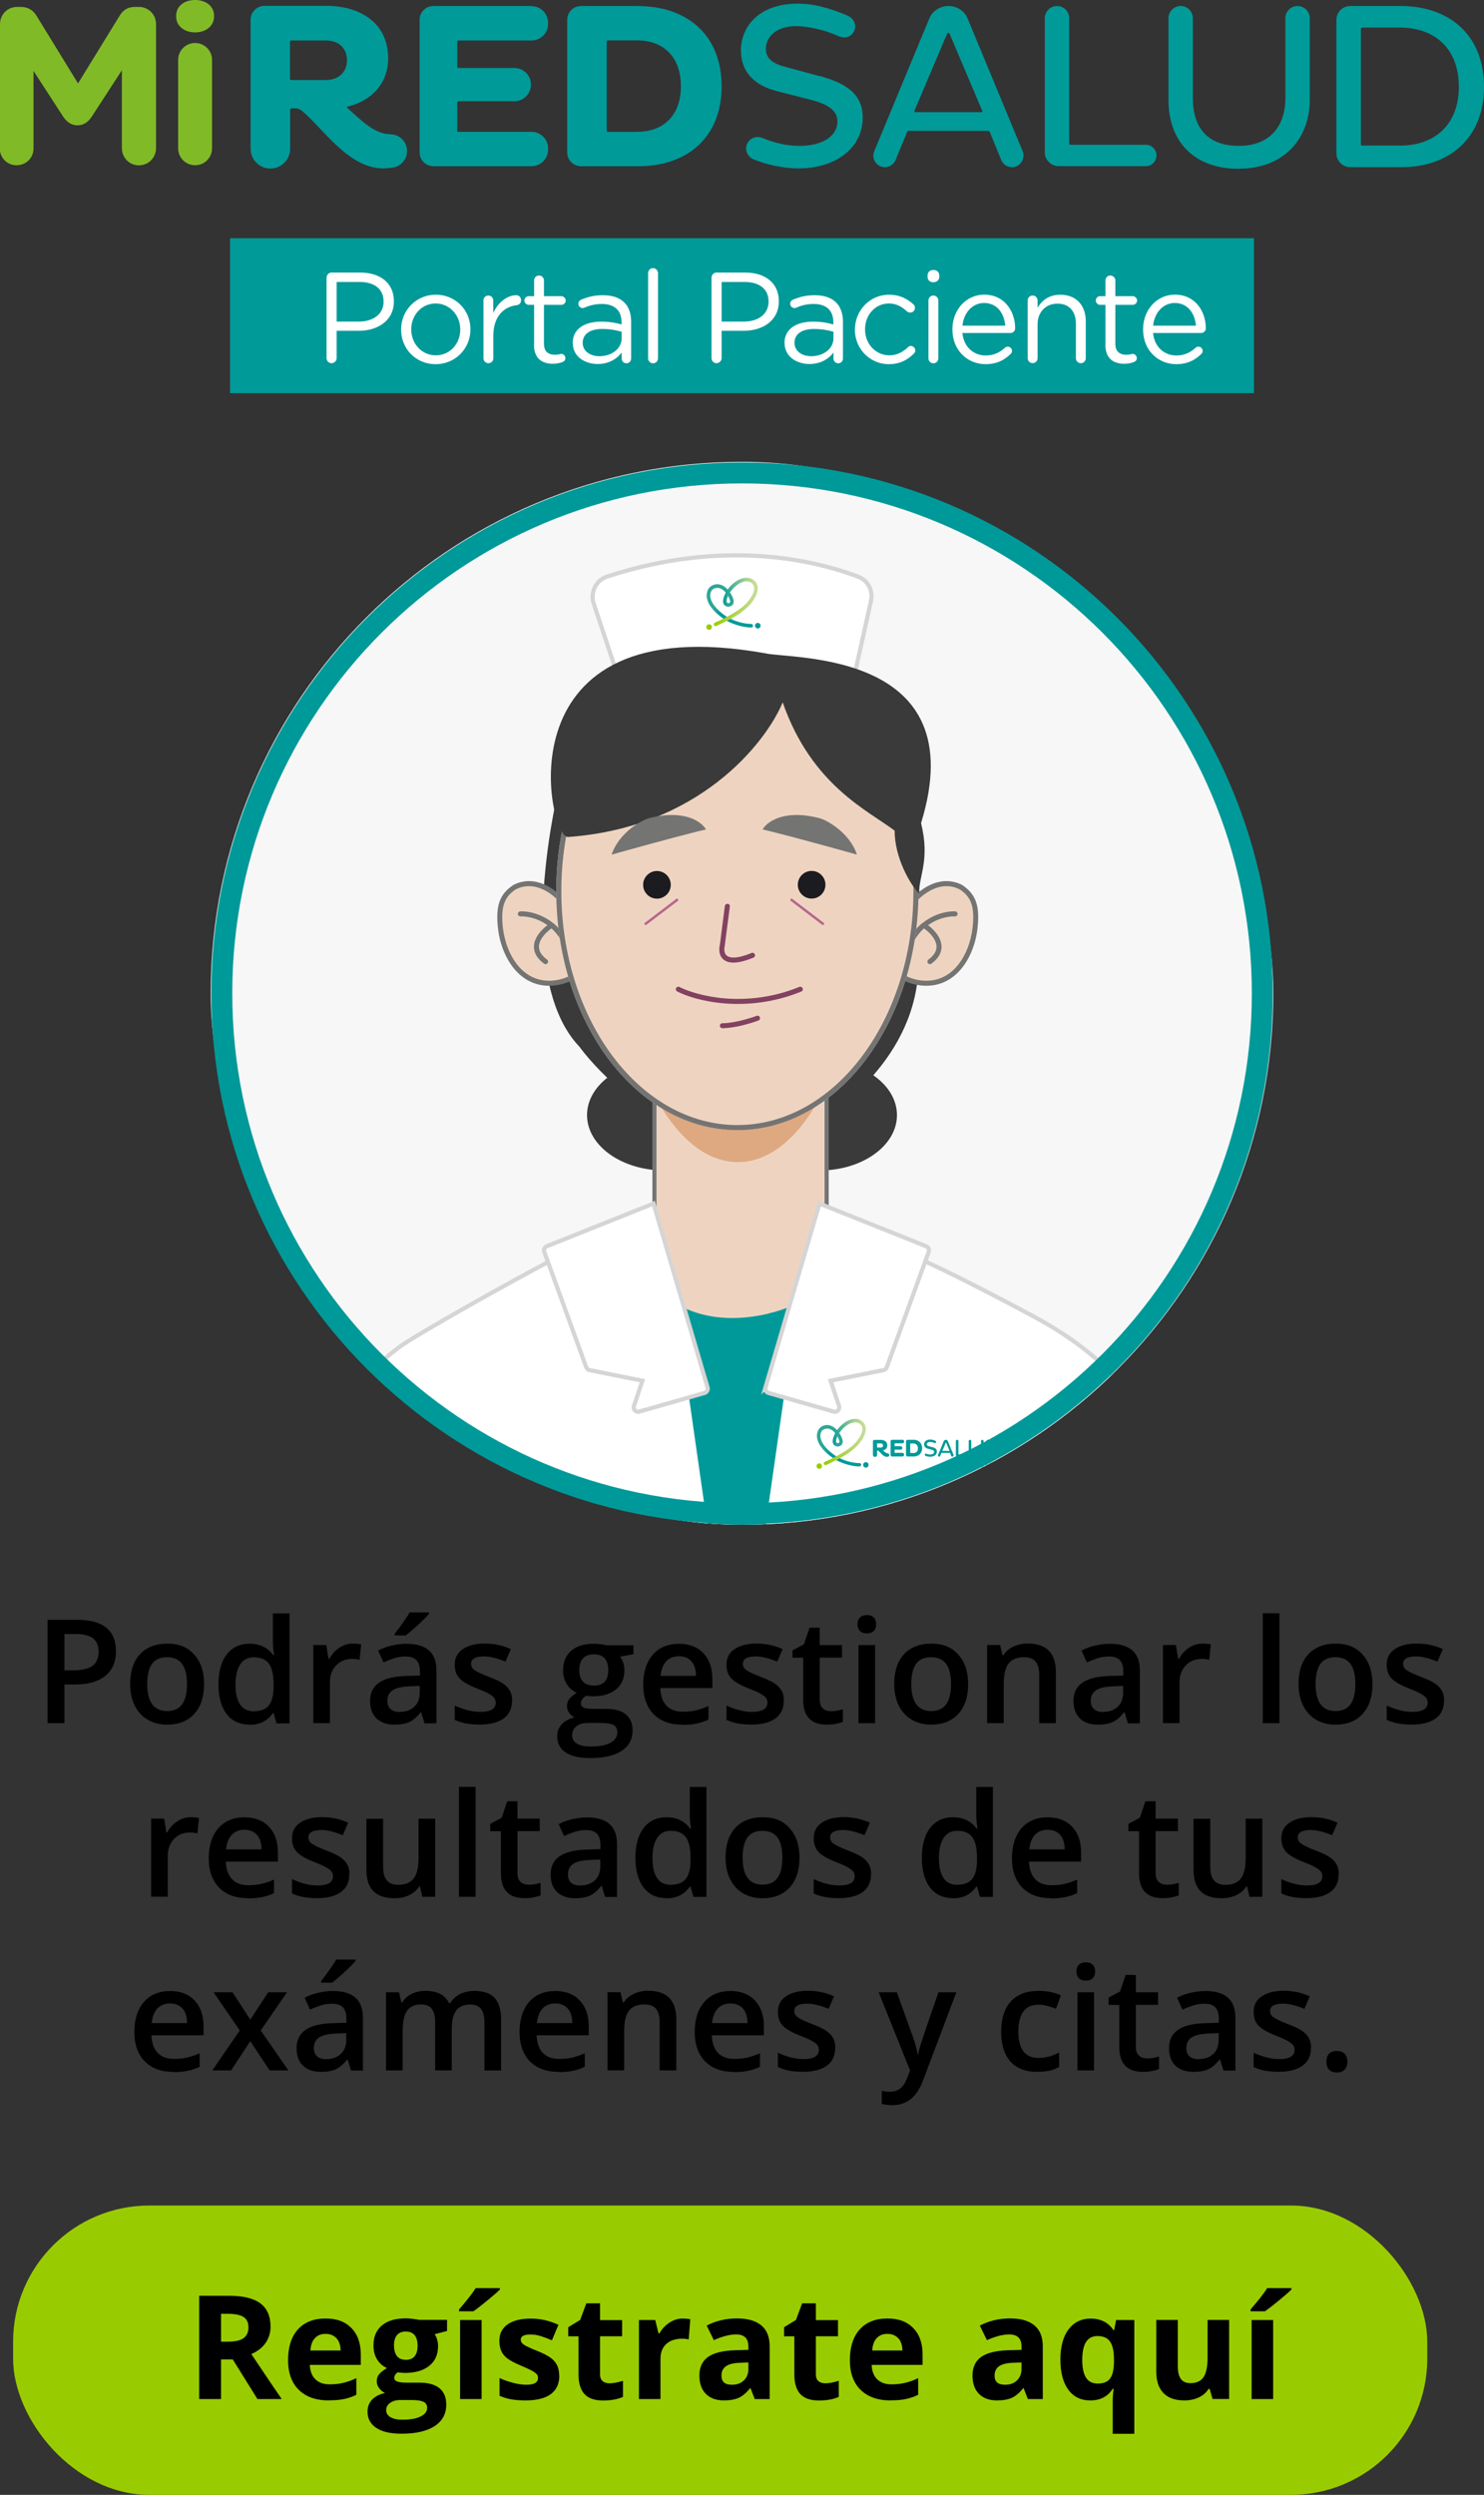 <?xml version="1.0" encoding="UTF-8"?>
<svg id="Capa_2" data-name="Capa 2" xmlns="http://www.w3.org/2000/svg" xmlns:xlink="http://www.w3.org/1999/xlink" viewBox="0 0 184.69 310.41">
  <rect x="0" y="0" width="184.69" height="310.41" fill="#333333" stroke="none"/>
  <defs>
    <style>
      .cls-1 {
        clip-path: url(#clippath);
      }

      .cls-2, .cls-3 {
        fill: none;
      }

      .cls-2, .cls-4, .cls-5, .cls-6, .cls-7, .cls-8, .cls-9, .cls-10, .cls-11, .cls-12, .cls-13, .cls-14, .cls-15, .cls-16, .cls-17, .cls-18, .cls-19, .cls-20, .cls-21, .cls-22, .cls-23, .cls-24 {
        stroke-width: 0px;
      }

      .cls-3 {
        stroke: #099;
        stroke-width: 2.61px;
      }

      .cls-25 {
        clip-path: url(#clippath-1);
      }

      .cls-26 {
        clip-path: url(#clippath-2);
      }

      .cls-27 {
        stroke: #d5d5d5;
        stroke-width: .52px;
      }

      .cls-27, .cls-23 {
        fill: #fff;
      }

      .cls-4 {
        fill: url(#Degradado_sin_nombre_5);
      }

      .cls-5 {
        fill: url(#Degradado_sin_nombre_4);
      }

      .cls-6 {
        fill: url(#Degradado_sin_nombre_6);
      }

      .cls-7 {
        fill: #834161;
      }

      .cls-7, .cls-8, .cls-9 {
        fill-rule: evenodd;
      }

      .cls-8, .cls-22 {
        fill: #747473;
      }

      .cls-9 {
        fill: #b7678e;
      }

      .cls-11 {
        fill: url(#Degradado_sin_nombre_5-2);
      }

      .cls-12 {
        fill: url(#Degradado_sin_nombre_4-2);
      }

      .cls-13 {
        fill: url(#Degradado_sin_nombre_6-2);
      }

      .cls-14 {
        fill: #f7f7f7;
      }

      .cls-15 {
        fill: #9c0;
      }

      .cls-16 {
        fill: #3a3a3a;
      }

      .cls-17 {
        fill: #81ba27;
      }

      .cls-18 {
        fill: #1c1b1f;
      }

      .cls-19 {
        fill: #dea881;
      }

      .cls-20 {
        fill: #099;
      }

      .cls-21 {
        fill: #009a99;
      }

      .cls-24 {
        fill: #eed4c0;
      }
    </style>
    <clipPath id="clippath">
      <rect class="cls-2" x="26.22" y="57.46" width="132.25" height="132.25" rx="66.12" ry="66.12"/>
    </clipPath>
    <clipPath id="clippath-1">
      <rect class="cls-2" x="86.83" y="71.24" width="8.7" height="8.27"/>
    </clipPath>
    <linearGradient id="Degradado_sin_nombre_4" data-name="Degradado sin nombre 4" x1="90.82" y1="19.61" x2="90.84" y2="18.61" gradientTransform="translate(0 95.24) scale(1 -1)" gradientUnits="userSpaceOnUse">
      <stop offset="0" stop-color="#2ba797"/>
      <stop offset=".16" stop-color="#22a497"/>
      <stop offset=".68" stop-color="#099c99"/>
      <stop offset="1" stop-color="#099"/>
    </linearGradient>
    <linearGradient id="Degradado_sin_nombre_5" data-name="Degradado sin nombre 5" x1="89.99" y1="21.56" x2="93.84" y2="21.56" gradientTransform="translate(0 95.24) scale(1 -1)" gradientUnits="userSpaceOnUse">
      <stop offset="0" stop-color="#049a99"/>
      <stop offset=".24" stop-color="#40ae96"/>
      <stop offset=".5" stop-color="#77c193"/>
      <stop offset=".72" stop-color="#a0cf91"/>
      <stop offset=".89" stop-color="#b9d78f"/>
      <stop offset="1" stop-color="#c2da8f"/>
    </linearGradient>
    <linearGradient id="Degradado_sin_nombre_6" data-name="Degradado sin nombre 6" x1="88.82" y1="20.19" x2="94.3" y2="20.19" gradientTransform="translate(0 95.24) scale(1 -1)" gradientUnits="userSpaceOnUse">
      <stop offset="0" stop-color="#9acc02"/>
      <stop offset="1" stop-color="#c7dca0"/>
    </linearGradient>
    <clipPath id="clippath-2">
      <rect class="cls-2" x="100.61" y="175.93" width="25.38" height="7.9"/>
    </clipPath>
    <linearGradient id="Degradado_sin_nombre_4-2" data-name="Degradado sin nombre 4" x1="104.42" y1="-84.89" x2="104.44" y2="-85.85" xlink:href="#Degradado_sin_nombre_4"/>
    <linearGradient id="Degradado_sin_nombre_5-2" data-name="Degradado sin nombre 5" x1="103.63" y1="-83.03" x2="107.31" y2="-83.03" xlink:href="#Degradado_sin_nombre_5"/>
    <linearGradient id="Degradado_sin_nombre_6-2" data-name="Degradado sin nombre 6" x1="102.51" y1="-84.34" x2="107.75" y2="-84.34" xlink:href="#Degradado_sin_nombre_6"/>
  </defs>
  <g id="Capa_1-2" data-name="Capa 1">
    <g>
      <g class="cls-1">
        <g>
          <rect class="cls-14" x="26.22" y="57.46" width="132.25" height="132.25" rx="66.12" ry="66.12"/>
          <path class="cls-27" d="m77.19,85.01l-3.29-9.88c-.47-1.41.26-2.94,1.67-3.4,14.39-4.68,25.5-2.14,31.25.03,1.22.46,1.86,1.76,1.57,3.03l-2.27,10.22h-28.93Z"/>
          <ellipse class="cls-16" cx="82.7" cy="138.74" rx="9.64" ry="6.89"/>
          <ellipse class="cls-16" cx="101.99" cy="138.74" rx="9.64" ry="6.89"/>
          <path class="cls-16" d="m72.14,130.26c-7.6-7.89-4.07-27.94-1.36-36.98h39.38c5.43,6.16,4.07,20.95,4.07,24.65,1.09,11.83-8.6,19.72-13.58,22.19h-14.94c-4.07,0-10.86-6.16-13.58-9.86Z"/>
          <path class="cls-24" d="m119.63,110.4c-2.66-1.41-5.22.73-5.95,1.72,0,2.13-.94,7.15-1.41,9.39.31.21,1.22.66,2.35.78,4.07.45,6.33-3.29,6.73-6.89.31-2.82-.31-4.07-1.72-5.01Z"/>
          <path class="cls-8" d="m114,112.23c-.01,1.1-.25,2.85-.53,4.6-.28,1.69-.6,3.4-.84,4.53.38.21,1.13.53,2.03.63,1.92.21,3.4-.55,4.47-1.81,1.07-1.27,1.72-3.04,1.92-4.8.15-1.39.07-2.35-.2-3.06-.26-.7-.72-1.2-1.37-1.64-1.22-.64-2.41-.48-3.41-.02-.95.43-1.7,1.12-2.07,1.58Zm1.81-2.15c1.12-.51,2.53-.71,3.97.05h.01s.01.02.01.02c.74.5,1.3,1.09,1.63,1.95.32.85.39,1.92.23,3.35-.2,1.85-.89,3.74-2.06,5.13-1.18,1.4-2.86,2.27-5.01,2.03-1.18-.13-2.14-.6-2.49-.83l-.18-.12.04-.21c.23-1.12.59-2.93.88-4.72.29-1.8.52-3.57.52-4.6v-.1l.06-.08c.39-.53,1.26-1.35,2.37-1.86Z"/>
          <path class="cls-8" d="m114.66,114.95c-.52.45-1,1.01-1.4,1.72-.09.15-.03.34.12.43.15.09.34.03.43-.12.34-.6.75-1.08,1.18-1.47.55.39,1.15.97,1.42,1.62.15.36.19.72.08,1.08-.11.37-.39.77-.94,1.18-.14.1-.17.3-.07.44.1.14.3.17.44.07.63-.47,1.01-.97,1.17-1.5.16-.53.09-1.04-.1-1.5-.3-.73-.92-1.36-1.49-1.79,1.26-.9,2.64-1.13,3.35-1.09.17,0,.32-.13.33-.3,0-.17-.13-.32-.3-.33-.88-.04-2.56.25-4.03,1.43-.07.02-.13.07-.17.13,0,0,0,0,0,.01Z"/>
          <path class="cls-24" d="m64,110.4c2.66-1.41,5.22.73,5.95,1.72,0,2.13.94,7.15,1.41,9.39-.31.21-1.22.66-2.35.78-4.07.45-6.33-3.29-6.73-6.89-.31-2.82.31-4.07,1.72-5.01Z"/>
          <path class="cls-8" d="m69.63,112.23c.01,1.1.25,2.85.53,4.6.28,1.69.6,3.4.84,4.53-.38.21-1.13.53-2.03.63-1.92.21-3.4-.55-4.47-1.81-1.07-1.27-1.72-3.04-1.92-4.8-.15-1.39-.07-2.35.2-3.06.26-.7.72-1.2,1.37-1.64,1.22-.64,2.41-.48,3.41-.02.95.43,1.7,1.12,2.07,1.58Zm-1.81-2.15c-1.13-.51-2.53-.71-3.97.05h-.01s-.01.02-.01.02c-.74.5-1.3,1.09-1.63,1.95-.32.85-.39,1.92-.23,3.35.2,1.85.89,3.74,2.06,5.13,1.18,1.4,2.86,2.27,5.01,2.03,1.18-.13,2.14-.6,2.49-.83l.18-.12-.04-.21c-.23-1.12-.59-2.93-.88-4.72-.29-1.8-.52-3.57-.52-4.6v-.1l-.06-.08c-.39-.53-1.26-1.35-2.37-1.86Z"/>
          <path class="cls-8" d="m68.97,114.95c.52.45,1,1.01,1.4,1.72.09.15.03.34-.12.43-.15.09-.34.03-.43-.12-.34-.6-.75-1.08-1.18-1.47-.55.39-1.15.97-1.42,1.62-.15.36-.19.72-.08,1.08.11.37.39.77.94,1.18.14.1.17.3.07.44-.1.14-.3.17-.44.07-.63-.47-1.01-.97-1.17-1.5-.16-.53-.09-1.04.1-1.5.3-.73.92-1.36,1.49-1.79-1.26-.9-2.64-1.13-3.35-1.09-.17,0-.32-.13-.33-.3,0-.17.13-.32.3-.33.88-.04,2.56.25,4.03,1.42.07.02.13.07.17.13,0,0,0,.01,0,.02Z"/>
          <path class="cls-24" d="m81.44,150.12v-19.09l21.44-.78v19.88l14.56,8.61-25.04,16.43-26.61-16.43,15.65-8.61Z"/>
          <path class="cls-8" d="m103.14,129.98v20l14.79,8.74-25.53,16.75-27.12-16.75,15.91-8.75v-19.19l21.96-.8Zm-21.44,1.3v19l-15.4,8.47,26.09,16.11,24.56-16.12-14.33-8.47v-19.76l-20.93.76Z"/>
          <path class="cls-19" d="m106.81,114.63c0,16.55-6.71,29.96-14.98,29.96s-14.98-13.41-14.98-29.96,6.71-29.96,14.98-29.96,14.98,13.41,14.98,29.96Z"/>
          <path class="cls-24" d="m114.31,110.87c0,16.42-10.09,29.74-22.54,29.74s-22.54-13.31-22.54-29.74,10.09-29.74,22.54-29.74,22.54,13.31,22.54,29.74Z"/>
          <path class="cls-8" d="m107.21,131.52c3.99-5.26,6.47-12.56,6.47-20.65s-2.49-15.39-6.47-20.65c-3.99-5.26-9.45-8.46-15.44-8.46s-11.45,3.2-15.44,8.46c-3.99,5.26-6.47,12.56-6.47,20.65s2.49,15.39,6.47,20.65c3.99,5.26,9.45,8.46,15.44,8.46s11.45-3.2,15.44-8.46Zm-15.44,9.09c12.45,0,22.54-13.31,22.54-29.74s-10.09-29.74-22.54-29.74-22.54,13.31-22.54,29.74,10.09,29.74,22.54,29.74Z"/>
          <path class="cls-27" d="m114.39,156.65c-20.28,13.9-38.36,5.79-45.46,0-5.32,2.76-16.97,9.34-19.1,10.85-10.89,8.14-11.84,18.52-10.96,22.69,32.76,0,100.81-.48,107.2-.48,0-16.01-12.66-23.31-17.52-25.97-7.51-4.01-12.81-6.62-14.17-7.09Z"/>
          <path class="cls-7" d="m90.56,112.44c.17.02.29.18.27.35l-.63,4.87v.02c-.12.48-.06,1,.29,1.25.18.13.48.23.98.2.5-.03,1.17-.19,2.06-.56.16-.07.34,0,.41.17.07.16,0,.34-.17.41-.93.38-1.67.57-2.26.61-.59.04-1.05-.07-1.38-.31-.67-.48-.68-1.33-.54-1.89l.62-4.83c.02-.17.18-.29.35-.27Zm9.33,10.52c.07.16-.01.34-.17.41-6.86,2.79-13.13,1.17-15.44-.01-.15-.08-.21-.27-.14-.42.08-.15.27-.22.42-.14,2.18,1.11,8.26,2.7,14.92-.01.16-.06.34.01.41.17Zm-5.32,3.61c.06.16-.02.34-.18.4-.84.32-2.93.96-4.49.96-.17,0-.31-.14-.31-.31s.14-.31.31-.31c1.44,0,3.45-.61,4.27-.92.16-.06.34.02.4.18Z"/>
          <path class="cls-22" d="m101.95,101.79c-4.38-1.13-6.52.47-7.04,1.41.94.21,4.6,1.13,11.74,3.13-.94-2.82-3.91-4.38-4.7-4.54Z"/>
          <path class="cls-9" d="m98.38,111.87c.05-.07.15-.08.22-.03l3.91,2.97c.07.05.08.15.03.22-.05.07-.15.08-.22.03l-3.91-2.97c-.07-.05-.08-.15-.03-.22Z"/>
          <path class="cls-18" d="m102.73,110.08c0,.95-.77,1.72-1.72,1.72s-1.72-.77-1.72-1.72.77-1.72,1.72-1.72,1.72.77,1.72,1.72Z"/>
          <path class="cls-16" d="m70.65,104.14c16.28-1.13,24.62-11.63,26.76-16.75,3.6,10.33,10.64,13.46,13.93,15.96,0,3.38,1.95,6.73,3.05,7.83-.05-2.24,1.38-4.13.24-8.77,6.65-21.54-16.12-20.35-19.41-21.13-33.18-5.92-27.02,22.85-24.57,22.85Z"/>
          <path class="cls-22" d="m80.82,101.79c4.38-1.13,6.52.47,7.04,1.41-.94.21-4.6,1.13-11.74,3.13.94-2.82,3.91-4.38,4.7-4.54Z"/>
          <path class="cls-9" d="m84.39,111.87c-.05-.07-.15-.08-.22-.03l-3.91,2.97c-.07.05-.08.15-.03.22.05.07.15.08.22.03l3.91-2.97c.07-.05.08-.15.03-.22Z"/>
          <path class="cls-18" d="m80.04,110.09c0,.95.77,1.72,1.72,1.72s1.72-.77,1.72-1.72-.77-1.72-1.72-1.72-1.72.77-1.72,1.72Z"/>
          <path class="cls-20" d="m88.21,191.09l-4.13-28.93c5.51,3.31,12.4,1.38,15.15,0l-4.13,28.93h-6.89Z"/>
          <path class="cls-27" d="m88.06,172.64l-6.73-22.89-13.28,5.31c-.28.11-.42.42-.31.7l5.22,14.36c.07.18.22.31.41.35l6.58,1.32-1.05,3.14c-.14.42.25.83.67.7l8.11-2.32c.29-.08.46-.39.38-.68Z"/>
          <path class="cls-27" d="m95.26,172.64l6.73-22.89,13.28,5.31c.28.11.41.42.31.7l-5.22,14.36c-.07.18-.22.31-.41.35l-6.58,1.32,1.05,3.14c.14.42-.25.83-.67.7l-8.1-2.32c-.29-.08-.46-.39-.38-.68Z"/>
          <g class="cls-25">
            <g>
              <path class="cls-5" d="m93.71,77.85c0-.12-.09-.21-.21-.22h0s0,0,0,0c0,0,0,0-.01,0,0,0-.01,0-.01,0-.22,0-1.6-.04-3-.88,0,0-1.21-.73-1.8-1.73,0,0-.64-1-.01-1.67,0,0,.48-.41,1.12-.07,0,0,.73.35,1.07,1.46,0,0,.11.27-.21.31,0,0-.18.07-.17.22.02.15.17.22.17.22,0,0,.75-.02.65-.79,0,0-.06-.43-.45-.98,0,0-.61-1.05-1.63-1.03,0,0-1.14,0-1.26,1.24,0,0-.13.76.56,1.64,0,0,.76,1.07,2.2,1.81,0,0,1.46.72,2.8.69h0c.12,0,.21-.1.21-.22Z"/>
              <path class="cls-20" d="m94.31,78.2c.19,0,.35-.16.35-.35s-.16-.35-.35-.35-.35.16-.35.35.16.35.35.35Z"/>
              <path class="cls-4" d="m93.51,72.52s-.46-.39-1.21-.06c0,0-.78.28-1.46,1.26,0,0-.53.83-.38,1.22,0,0,.04.1.18.11v.44s-.58-.01-.64-.57c0,0-.12-.59.57-1.58,0,0,.66-.95,1.57-1.29,0,0,.96-.46,1.7.16l-.32.31Z"/>
              <path class="cls-15" d="m88.25,78.37c.19,0,.35-.16.35-.35s-.16-.35-.35-.35-.35.16-.35.35.16.35.35.35Z"/>
              <path class="cls-6" d="m93.84,72.21l-.32.31s.6.37.22,1.28c0,0-.43,1.09-1.57,1.89,0,0-1.09.87-3.2,1.78h0c-.08.03-.14.11-.14.21,0,.12.1.22.22.22.05,0,.08-.01.08-.01,0,0,2.23-.98,3.26-1.81,0,0,1.36-.97,1.78-2.18,0,0,.47-1.02-.33-1.69Z"/>
            </g>
          </g>
          <g class="cls-26">
            <g>
              <path class="cls-12" d="m107.19,182.25c0-.11-.09-.2-.2-.21h-.03c-.21,0-1.53-.03-2.87-.84,0,0-1.15-.7-1.72-1.66,0,0-.61-.96-.01-1.6,0,0,.45-.39,1.07-.07,0,0,.7.34,1.02,1.4,0,0,.1.26-.2.29,0,0-.18.07-.16.21s.16.21.16.21c0,0,.72-.02.62-.76,0,0-.06-.42-.43-.93,0,0-.58-1.01-1.55-.99,0,0-1.09,0-1.21,1.19,0,0-.12.72.53,1.57,0,0,.73,1.02,2.1,1.73,0,0,1.4.69,2.67.66h0c.11,0,.2-.1.2-.21Z"/>
              <path class="cls-20" d="m119.15,181.23h1.13c.08,0,.14-.06.14-.14s-.06-.14-.14-.14h-.98s-.02,0-.02-.02v-1.63c0-.09-.07-.16-.16-.16s-.16.07-.16.16v1.75c0,.1.08.18.18.18Z"/>
              <path class="cls-20" d="m121.49,181.26c.61,0,.92-.41.92-.9v-1.06c0-.09-.07-.16-.16-.16s-.16.07-.16.16v1.04c0,.36-.19.62-.61.62s-.6-.25-.6-.62v-1.04c0-.09-.07-.16-.16-.16s-.16.07-.16.16v1.06c0,.52.31.9.92.9Z"/>
              <path class="cls-20" d="m122.94,181.24h.66c.62,0,1.07-.37,1.07-1.05s-.46-1.05-1.07-1.05h-.66c-.1,0-.18.08-.18.18v1.74c0,.1.08.18.18.18Zm.15-1.82h.5c.44,0,.76.27.76.77s-.31.76-.76.76h-.5s-.02,0-.02-.02v-1.5s0-.02.02-.02Z"/>
              <path class="cls-20" d="m112.3,179.14h-1.28c-.1,0-.18.08-.18.18v1.72c0,.1.08.18.18.18h1.28c.12,0,.22-.1.22-.22v-.02c0-.12-.1-.22-.22-.22h-.95s-.01,0-.01-.01v-.37s0-.01.01-.01h.73c.12,0,.22-.1.22-.22s-.1-.22-.22-.22h-.73s-.01,0-.01-.01v-.33s0-.01.01-.01h.95c.12,0,.22-.1.22-.22v-.02c0-.12-.1-.22-.22-.22Z"/>
              <path class="cls-20" d="m113.69,179.14h-.75c-.1,0-.18.08-.18.18v1.72c0,.1.08.18.18.18h.75c.61,0,1.07-.37,1.07-1.04s-.46-1.04-1.07-1.05Zm-.02,1.64h-.38s-.01,0-.01-.01v-1.16s0-.01.01-.01h.38c.34,0,.57.21.57.6s-.23.59-.57.59Z"/>
              <path class="cls-20" d="m118.69,181.09s0-.04-.01-.06h0l-.72-1.73c-.04-.1-.14-.16-.25-.16h0c-.1,0-.2.06-.25.16l-.72,1.73s-.01.04-.01.06c0,.08.07.15.15.15.07,0,.12-.04.14-.1,0,0,0,0,0-.01l.14-.35s0-.01.02-.01h1.04s.01,0,.02.01l.14.35s0,0,0,.01c.02.06.08.1.14.1.08,0,.15-.07.15-.15Zm-.54-.57h-.86s-.01,0-.01-.01l.43-1.01s0-.01.02-.01c0,0,.01,0,.02.01l.43,1.01s0,.01,0,.01Z"/>
              <path class="cls-20" d="m110.46,180.81h-.01c-.19,0-.37-.18-.55-.34,0,0,0-.01,0-.01.31-.07.53-.3.53-.62,0-.49-.4-.69-.8-.69h-.81c-.1,0-.18.08-.18.18v1.68c0,.14.11.26.26.26s.26-.12.26-.26h0v-.51s0-.02.02-.02h.06s.04,0,.08.03c.27.21.6.75,1.05.75.05,0,.1,0,.14-.01h0c.1-.02.17-.11.17-.21,0-.12-.1-.22-.22-.22Zm-.84-.71h-.45s-.01,0-.01-.02v-.48s0-.01.01-.01h.45c.17,0,.28.1.28.26s-.11.26-.28.26Z"/>
              <path class="cls-20" d="m116.04,180.06l-.41-.11c-.18-.05-.28-.1-.28-.25,0-.16.15-.32.48-.29.15.02.31.06.45.12,0,0,.02,0,.04.01.02,0,.03,0,.05,0,.08,0,.14-.06.14-.14,0-.03,0-.06-.03-.08-.02-.02-.04-.05-.08-.06-.15-.06-.36-.14-.57-.15-.56-.03-.82.28-.82.61,0,.27.17.45.47.53l.42.11c.23.06.36.14.36.29,0,.19-.19.32-.5.32-.17,0-.33-.04-.46-.1h0s-.03-.01-.04-.01c0,0-.02,0-.03,0-.04,0-.08.02-.1.04-.03.03-.04.06-.04.1s.02.08.04.1h0s.04.03.06.04c.15.06.36.11.58.11.49,0,.83-.27.83-.66,0-.29-.2-.44-.56-.54Z"/>
              <path class="cls-20" d="m117.8,182.43s.08.04.14.04c.05,0,.1-.02.1-.07,0-.12-.27-.11-.27-.3,0-.09.07-.17.2-.17.06,0,.12.01.15.03v.1s-.1-.04-.15-.04c-.04,0-.08.02-.08.07,0,.11.27.1.27.29,0,.11-.09.18-.22.18-.07,0-.14-.02-.19-.05l.04-.09Z"/>
              <path class="cls-20" d="m118.4,182.25c0-.19.13-.32.31-.32s.31.13.31.32-.13.32-.31.32-.31-.13-.31-.32Zm.5,0c0-.14-.07-.22-.19-.22s-.19.08-.19.22.08.22.19.22.19-.08.19-.22Z"/>
              <path class="cls-20" d="m119.29,181.94h.1l.16.23s.04.06.05.08h0s.03-.05.05-.08l.15-.23h.1v.62h-.11v-.35s0-.06,0-.08h0s-.03.05-.04.07l-.12.19h-.05l-.14-.19s-.03-.04-.04-.06h0s0,.06,0,.08v.35h-.11v-.62h0Z"/>
              <path class="cls-20" d="m120.18,182.25c0-.19.13-.32.31-.32s.31.13.31.32-.13.32-.31.32-.31-.13-.31-.32Zm.5,0c0-.14-.07-.22-.19-.22s-.19.08-.19.22.08.22.19.22.19-.08.19-.22Z"/>
              <path class="cls-20" d="m121.08,182.43s.08.04.14.04c.05,0,.1-.02.1-.07,0-.12-.27-.11-.27-.3,0-.09.07-.17.2-.17.06,0,.12.01.15.03v.1s-.1-.04-.15-.04c-.04,0-.08.02-.08.07,0,.11.27.1.27.29,0,.11-.09.18-.22.18-.07,0-.14-.02-.19-.05l.04-.09Z"/>
              <path class="cls-20" d="m122.53,182.52c-.07.04-.13.05-.2.05-.2,0-.31-.13-.31-.31s.13-.32.33-.32c.07,0,.12.01.16.03v.11s-.1-.04-.16-.04c-.14,0-.21.1-.21.23,0,.13.08.22.21.22.06,0,.11-.02.15-.04l.03.09Z"/>
              <path class="cls-20" d="m123.26,182.52c-.07.04-.13.05-.2.05-.2,0-.31-.13-.31-.31s.13-.32.33-.32c.07,0,.12.01.16.03v.11s-.1-.04-.16-.04c-.14,0-.21.1-.21.23,0,.13.08.22.2.22.06,0,.11-.02.15-.04l.03.09Z"/>
              <path class="cls-20" d="m123.49,181.9h.11v.27s.09-.06.15-.06c.07,0,.14.03.14.16v.29h-.11v-.26c0-.05-.01-.1-.07-.1-.04,0-.08.02-.11.05v.31h-.11v-.66h0Z"/>
              <path class="cls-20" d="m124.64,182.52c-.07.04-.13.05-.2.05-.2,0-.31-.13-.31-.31s.13-.32.33-.32c.07,0,.12.01.16.03v.11s-.1-.04-.16-.04c-.14,0-.21.1-.21.23,0,.13.08.22.21.22.06,0,.11-.02.15-.04l.03.09Z"/>
              <path class="cls-20" d="m107.76,182.6c.19,0,.34-.15.34-.34s-.15-.34-.34-.34-.34.15-.34.34.15.34.34.34Z"/>
              <path class="cls-11" d="m107,177.15s-.44-.38-1.16-.06c0,0-.75.27-1.39,1.21,0,0-.51.79-.37,1.16,0,0,.04.1.18.1v.42s-.55-.01-.62-.55c0,0-.11-.56.55-1.51,0,0,.63-.91,1.5-1.23,0,0,.92-.44,1.63.16l-.31.29Z"/>
              <path class="cls-15" d="m101.96,182.75c.18,0,.34-.15.34-.34s-.15-.34-.34-.34-.34.15-.34.34.15.34.34.34Z"/>
              <path class="cls-13" d="m107.31,176.86l-.31.29s.58.35.21,1.22c0,0-.41,1.04-1.5,1.81,0,0-1.04.83-3.06,1.7h0c-.08.03-.13.11-.13.2,0,.12.09.21.21.21.05,0,.08-.01.08-.01,0,0,2.13-.94,3.11-1.73,0,0,1.3-.93,1.7-2.08,0,0,.45-.98-.31-1.62Z"/>
            </g>
          </g>
        </g>
      </g>
      <path class="cls-3" d="m92.35,58.84h0c35.76,0,64.75,28.99,64.75,64.75h0c0,35.76-28.99,64.75-64.75,64.75h0c-35.76,0-64.75-28.99-64.75-64.75h0c0-35.76,28.99-64.75,64.75-64.75Z"/>
      <g>
        <rect class="cls-21" x="28.63" y="29.64" width="127.43" height="19.28"/>
        <g>
          <path class="cls-23" d="m40.64,34.55c0-.35.29-.64.62-.64h3.57c2.53,0,4.19,1.34,4.19,3.55v.03c0,2.42-2.02,3.67-4.4,3.67h-2.72v3.39c0,.35-.29.64-.64.64s-.62-.29-.62-.64v-10Zm4.03,5.46c1.86,0,3.07-.99,3.07-2.47v-.03c0-1.6-1.2-2.43-3.01-2.43h-2.83v4.93h2.77Z"/>
          <path class="cls-23" d="m49.92,41.02v-.03c0-2.34,1.83-4.32,4.32-4.32s4.31,1.95,4.31,4.29v.03c0,2.34-1.84,4.32-4.34,4.32s-4.29-1.95-4.29-4.29Zm7.36,0v-.03c0-1.78-1.33-3.23-3.07-3.23s-3.03,1.46-3.03,3.2v.03c0,1.78,1.31,3.22,3.06,3.22s3.04-1.44,3.04-3.19Z"/>
          <path class="cls-23" d="m60.16,37.39c0-.34.27-.62.61-.62.35,0,.62.27.62.62v1.55c.61-1.38,1.81-2.21,2.85-2.21.37,0,.61.27.61.62s-.22.58-.54.62c-1.6.19-2.91,1.39-2.91,3.78v2.82c0,.34-.26.62-.61.62s-.62-.27-.62-.62v-7.19Z"/>
          <path class="cls-23" d="m66.47,42.92v-4.99h-.67c-.29,0-.54-.26-.54-.54,0-.3.26-.54.54-.54h.67v-1.95c0-.34.26-.62.61-.62s.62.29.62.62v1.95h2.15c.3,0,.56.26.56.54,0,.3-.26.54-.56.54h-2.15v4.83c0,1.01.56,1.38,1.39,1.38.43,0,.66-.11.75-.11.29,0,.53.24.53.53,0,.22-.14.4-.35.48-.35.14-.74.22-1.22.22-1.33,0-2.34-.66-2.34-2.34Z"/>
          <path class="cls-23" d="m71.27,42.72v-.03c0-1.74,1.44-2.67,3.54-2.67,1.06,0,1.81.14,2.54.35v-.29c0-1.49-.91-2.26-2.46-2.26-.83,0-1.54.19-2.15.46-.08.03-.16.05-.22.05-.29,0-.54-.24-.54-.53,0-.26.18-.45.34-.51.82-.35,1.65-.56,2.71-.56,1.17,0,2.06.3,2.67.91.56.56.85,1.36.85,2.42v4.53c0,.35-.26.61-.59.61s-.59-.26-.59-.58v-.75c-.58.75-1.54,1.42-2.99,1.42-1.54,0-3.09-.88-3.09-2.58Zm6.1-.64v-.8c-.61-.18-1.42-.35-2.43-.35-1.55,0-2.42.67-2.42,1.71v.03c0,1.04.96,1.65,2.08,1.65,1.52,0,2.77-.93,2.77-2.24Z"/>
          <path class="cls-23" d="m80.66,33.98c0-.34.27-.62.61-.62.35,0,.62.29.62.62v10.6c0,.35-.26.62-.61.62s-.62-.27-.62-.62v-10.6Z"/>
          <path class="cls-23" d="m88.55,34.55c0-.35.29-.64.62-.64h3.57c2.53,0,4.19,1.34,4.19,3.55v.03c0,2.42-2.02,3.67-4.4,3.67h-2.72v3.39c0,.35-.29.64-.64.64s-.62-.29-.62-.64v-10Zm4.03,5.46c1.86,0,3.07-.99,3.07-2.47v-.03c0-1.6-1.2-2.43-3.01-2.43h-2.83v4.93h2.77Z"/>
          <path class="cls-23" d="m97.63,42.72v-.03c0-1.74,1.44-2.67,3.54-2.67,1.06,0,1.81.14,2.54.35v-.29c0-1.49-.91-2.26-2.46-2.26-.83,0-1.54.19-2.15.46-.08.03-.16.05-.22.05-.29,0-.54-.24-.54-.53,0-.26.18-.45.34-.51.82-.35,1.65-.56,2.71-.56,1.17,0,2.06.3,2.67.91.56.56.85,1.36.85,2.42v4.53c0,.35-.26.61-.59.61s-.59-.26-.59-.58v-.75c-.58.75-1.54,1.42-2.99,1.42-1.54,0-3.09-.88-3.09-2.58Zm6.1-.64v-.8c-.61-.18-1.42-.35-2.43-.35-1.55,0-2.42.67-2.42,1.71v.03c0,1.04.96,1.65,2.08,1.65,1.52,0,2.77-.93,2.77-2.24Z"/>
          <path class="cls-23" d="m106.4,41.02v-.03c0-2.34,1.83-4.32,4.24-4.32,1.38,0,2.3.53,3.04,1.2.1.08.19.24.19.43,0,.34-.27.59-.59.59-.16,0-.3-.06-.4-.14-.59-.54-1.26-.99-2.26-.99-1.68,0-2.96,1.42-2.96,3.2v.03c0,1.79,1.31,3.22,3.04,3.22.94,0,1.7-.43,2.3-1.01.08-.08.19-.16.35-.16.3,0,.56.27.56.56,0,.14-.06.29-.16.38-.78.78-1.73,1.33-3.12,1.33-2.42,0-4.24-1.97-4.24-4.29Z"/>
          <path class="cls-23" d="m115.44,34.25c0-.4.32-.66.72-.66s.74.26.74.66v.21c0,.38-.32.66-.74.66s-.72-.27-.72-.66v-.21Zm.11,3.14c0-.34.27-.62.61-.62.35,0,.62.27.62.62v7.19c0,.35-.26.62-.61.62s-.62-.27-.62-.62v-7.19Z"/>
          <path class="cls-23" d="m122.66,45.31c-2.27,0-4.13-1.74-4.13-4.31v-.03c0-2.39,1.68-4.31,3.97-4.31,2.45,0,3.84,2,3.84,4.19,0,.34-.27.58-.58.58h-5.99c.18,1.79,1.44,2.8,2.91,2.8,1.02,0,1.78-.4,2.38-.96.1-.08.21-.14.35-.14.3,0,.54.24.54.53,0,.14-.06.29-.19.4-.78.75-1.71,1.25-3.12,1.25Zm2.45-4.79c-.13-1.5-.99-2.82-2.64-2.82-1.44,0-2.53,1.2-2.69,2.82h5.33Z"/>
          <path class="cls-23" d="m127.9,37.39c0-.34.27-.62.61-.62.35,0,.62.27.62.62v.9c.54-.9,1.41-1.62,2.83-1.62,2,0,3.17,1.34,3.17,3.31v4.59c0,.35-.27.62-.61.62s-.62-.27-.62-.62v-4.29c0-1.54-.83-2.5-2.29-2.5s-2.48,1.04-2.48,2.59v4.19c0,.35-.26.62-.61.62s-.62-.27-.62-.62v-7.19Z"/>
          <path class="cls-23" d="m137.58,42.92v-4.99h-.67c-.29,0-.54-.26-.54-.54,0-.3.26-.54.54-.54h.67v-1.95c0-.34.26-.62.61-.62s.62.29.62.62v1.95h2.15c.3,0,.56.26.56.54,0,.3-.26.54-.56.54h-2.15v4.83c0,1.01.56,1.38,1.39,1.38.43,0,.66-.11.75-.11.29,0,.53.24.53.53,0,.22-.14.4-.35.48-.35.14-.74.22-1.22.22-1.33,0-2.34-.66-2.34-2.34Z"/>
          <path class="cls-23" d="m146.39,45.31c-2.27,0-4.13-1.74-4.13-4.31v-.03c0-2.39,1.68-4.31,3.97-4.31,2.45,0,3.84,2,3.84,4.19,0,.34-.27.58-.58.58h-5.99c.18,1.79,1.44,2.8,2.91,2.8,1.02,0,1.78-.4,2.38-.96.1-.08.21-.14.35-.14.3,0,.54.24.54.53,0,.14-.06.29-.19.4-.78.75-1.71,1.25-3.12,1.25Zm2.45-4.79c-.13-1.5-.99-2.82-2.64-2.82-1.44,0-2.53,1.2-2.69,2.82h5.33Z"/>
        </g>
      </g>
      <g>
        <path class="cls-10" d="m14.43,205.43c0,1.34-.44,2.37-1.32,3.08s-2.13,1.07-3.75,1.07h-1.34v4.81h-2.1v-12.85h3.7c1.61,0,2.81.33,3.61.98.8.66,1.2,1.62,1.2,2.9Zm-6.41,2.39h1.12c1.08,0,1.87-.19,2.37-.56s.76-.96.76-1.76c0-.74-.23-1.29-.68-1.65s-1.15-.54-2.11-.54h-1.46v4.52Z"/>
        <path class="cls-10" d="m25.4,209.52c0,1.59-.41,2.83-1.22,3.72s-1.95,1.34-3.4,1.34c-.91,0-1.71-.21-2.41-.62s-1.23-1-1.61-1.77-.56-1.66-.56-2.67c0-1.58.4-2.81,1.21-3.69s1.95-1.33,3.42-1.33,2.52.45,3.34,1.36,1.23,2.13,1.23,3.66Zm-7.08,0c0,2.24.83,3.37,2.49,3.37s2.46-1.12,2.46-3.37-.83-3.33-2.48-3.33c-.87,0-1.5.29-1.89.86s-.58,1.4-.58,2.47Z"/>
        <path class="cls-10" d="m31.05,214.58c-1.21,0-2.16-.44-2.84-1.32s-1.02-2.11-1.02-3.7.34-2.83,1.03-3.72c.69-.89,1.64-1.33,2.86-1.33s2.25.47,2.92,1.42h.11c-.1-.7-.15-1.25-.15-1.65v-3.54h2.07v13.68h-1.62l-.36-1.27h-.1c-.66.97-1.63,1.45-2.91,1.45Zm.55-1.67c.85,0,1.47-.24,1.85-.72.39-.48.59-1.25.6-2.32v-.29c0-1.22-.2-2.09-.6-2.61s-1.02-.77-1.87-.77c-.73,0-1.29.29-1.68.88s-.59,1.43-.59,2.52.19,1.9.57,2.47.95.85,1.71.85Z"/>
        <path class="cls-10" d="m43.92,204.5c.42,0,.76.03,1.03.09l-.2,1.92c-.29-.07-.6-.11-.91-.11-.83,0-1.5.27-2.01.81s-.77,1.24-.77,2.1v5.08h-2.07v-9.72h1.62l.27,1.71h.11c.32-.58.74-1.04,1.26-1.38.52-.34,1.08-.51,1.67-.51Z"/>
        <path class="cls-10" d="m52.83,214.4l-.41-1.35h-.07c-.47.59-.94,1-1.42,1.21-.47.21-1.08.32-1.83.32-.96,0-1.7-.26-2.24-.77-.54-.52-.8-1.25-.8-2.19,0-1,.37-1.76,1.12-2.27s1.88-.79,3.4-.83l1.68-.05v-.52c0-.62-.15-1.09-.43-1.39-.29-.31-.74-.46-1.35-.46-.5,0-.98.07-1.43.22s-.9.32-1.32.52l-.67-1.48c.53-.28,1.1-.49,1.73-.63s1.22-.21,1.78-.21c1.24,0,2.17.27,2.8.81s.95,1.39.95,2.54v6.55h-1.48Zm-3.08-1.41c.75,0,1.35-.21,1.81-.63.45-.42.68-1.01.68-1.76v-.84l-1.25.05c-.97.04-1.68.2-2.12.49-.44.29-.66.73-.66,1.33,0,.43.13.77.39,1.01.26.24.64.36,1.16.36Zm-.63-9.5v-.22c.33-.41.68-.87,1.03-1.37.35-.5.63-.93.84-1.29h2.4v.18c-.3.36-.76.82-1.37,1.38-.61.57-1.12,1-1.53,1.31h-1.37Z"/>
        <path class="cls-10" d="m63.72,211.63c0,.95-.35,1.68-1.04,2.18s-1.68.76-2.97.76-2.33-.2-3.12-.59v-1.78c1.14.53,2.21.79,3.19.79,1.27,0,1.91-.38,1.91-1.15,0-.25-.07-.45-.21-.62s-.37-.33-.69-.51-.77-.38-1.34-.6c-1.12-.43-1.88-.87-2.27-1.3-.4-.43-.59-1-.59-1.69,0-.83.33-1.48,1.01-1.94s1.58-.69,2.74-.69,2.22.23,3.24.69l-.67,1.56c-1.05-.43-1.93-.65-2.65-.65-1.09,0-1.63.31-1.63.93,0,.3.14.56.43.77s.9.5,1.86.87c.8.31,1.39.59,1.75.85s.63.56.81.89.26.74.26,1.21Z"/>
        <path class="cls-10" d="m78.84,204.68v1.13l-1.66.31c.15.21.28.46.38.76s.15.62.15.95c0,1-.35,1.79-1.04,2.36s-1.64.86-2.86.86c-.31,0-.59-.02-.84-.07-.45.28-.67.6-.67.97,0,.22.1.39.31.5.21.11.59.17,1.15.17h1.7c1.07,0,1.89.23,2.44.69s.83,1.12.83,1.98c0,1.1-.45,1.95-1.36,2.55s-2.22.9-3.94.9c-1.32,0-2.33-.23-3.03-.7s-1.05-1.14-1.05-2c0-.6.19-1.1.57-1.51.38-.41.91-.69,1.59-.85-.28-.12-.5-.31-.68-.57s-.27-.54-.27-.82c0-.36.1-.67.31-.92s.51-.5.91-.75c-.5-.22-.91-.57-1.23-1.06-.31-.49-.47-1.06-.47-1.72,0-1.05.33-1.87,1-2.45.66-.58,1.61-.87,2.84-.87.28,0,.56.02.87.06.3.04.53.08.68.12h3.37Zm-7.64,11.23c0,.45.2.79.6,1.03.4.24.96.36,1.69.36,1.12,0,1.96-.16,2.51-.48s.83-.75.83-1.28c0-.42-.15-.72-.45-.9s-.86-.27-1.68-.27h-1.56c-.59,0-1.06.14-1.41.42-.35.28-.52.65-.52,1.13Zm.89-8.09c0,.61.16,1.08.47,1.41.31.33.76.49,1.35.49,1.2,0,1.79-.64,1.79-1.92,0-.63-.15-1.12-.44-1.46s-.75-.51-1.35-.51-1.05.17-1.36.51c-.31.34-.46.83-.46,1.49Z"/>
        <path class="cls-10" d="m84.88,214.58c-1.51,0-2.69-.44-3.55-1.32-.85-.88-1.28-2.1-1.28-3.64s.4-2.84,1.19-3.74,1.88-1.36,3.26-1.36c1.28,0,2.3.39,3.04,1.17s1.12,1.85,1.12,3.22v1.12h-6.48c.03.94.28,1.67.76,2.18s1.16.76,2.03.76c.57,0,1.11-.05,1.6-.16s1.03-.29,1.6-.54v1.68c-.5.24-1.01.41-1.53.51s-1.1.15-1.77.15Zm-.38-8.51c-.66,0-1.18.21-1.58.62-.39.42-.63,1.02-.71,1.82h4.41c-.01-.8-.21-1.41-.58-1.82s-.89-.62-1.55-.62Z"/>
        <path class="cls-10" d="m97.54,211.63c0,.95-.35,1.68-1.04,2.18s-1.68.76-2.97.76-2.33-.2-3.12-.59v-1.78c1.14.53,2.21.79,3.19.79,1.27,0,1.91-.38,1.91-1.15,0-.25-.07-.45-.21-.62s-.37-.33-.69-.51-.77-.38-1.34-.6c-1.12-.43-1.88-.87-2.27-1.3-.4-.43-.59-1-.59-1.69,0-.83.33-1.48,1.01-1.94s1.58-.69,2.74-.69,2.22.23,3.24.69l-.67,1.56c-1.05-.43-1.93-.65-2.65-.65-1.09,0-1.63.31-1.63.93,0,.3.14.56.43.77s.9.5,1.86.87c.8.31,1.39.59,1.75.85s.63.56.81.89.26.74.26,1.21Z"/>
        <path class="cls-10" d="m103.39,212.91c.5,0,1.01-.08,1.51-.24v1.56c-.23.1-.52.18-.88.25-.36.07-.73.1-1.12.1-1.96,0-2.94-1.03-2.94-3.09v-5.24h-1.33v-.91l1.42-.76.7-2.06h1.27v2.16h2.77v1.56h-2.77v5.2c0,.5.12.87.37,1.1.25.24.58.36.98.36Z"/>
        <path class="cls-10" d="m106.72,202.1c0-.37.1-.65.3-.85.2-.2.49-.3.87-.3s.65.1.85.3c.2.2.3.48.3.85s-.1.63-.3.83c-.2.2-.49.3-.85.3s-.66-.1-.87-.3c-.2-.2-.3-.48-.3-.83Zm2.19,12.3h-2.07v-9.72h2.07v9.72Z"/>
        <path class="cls-10" d="m120.49,209.52c0,1.59-.41,2.83-1.22,3.72s-1.95,1.34-3.4,1.34c-.91,0-1.71-.21-2.41-.62s-1.23-1-1.61-1.77-.56-1.66-.56-2.67c0-1.58.4-2.81,1.21-3.69s1.95-1.33,3.42-1.33,2.52.45,3.34,1.36,1.23,2.13,1.23,3.66Zm-7.08,0c0,2.24.83,3.37,2.49,3.37s2.46-1.12,2.46-3.37-.83-3.33-2.48-3.33c-.87,0-1.5.29-1.89.86s-.58,1.4-.58,2.47Z"/>
        <path class="cls-10" d="m131.41,214.4h-2.07v-5.98c0-.75-.15-1.31-.45-1.68-.3-.37-.78-.55-1.44-.55-.87,0-1.51.26-1.92.77s-.61,1.38-.61,2.59v4.84h-2.07v-9.72h1.62l.29,1.27h.11c.29-.46.71-.82,1.25-1.07s1.14-.38,1.79-.38c2.33,0,3.5,1.19,3.5,3.56v6.34Z"/>
        <path class="cls-10" d="m140.37,214.4l-.41-1.35h-.07c-.47.59-.94,1-1.42,1.21-.47.21-1.08.32-1.83.32-.96,0-1.7-.26-2.24-.77-.54-.52-.8-1.25-.8-2.19,0-1,.37-1.76,1.12-2.27s1.88-.79,3.4-.83l1.68-.05v-.52c0-.62-.15-1.09-.43-1.39-.29-.31-.74-.46-1.35-.46-.5,0-.98.07-1.43.22s-.9.32-1.32.52l-.67-1.48c.53-.28,1.1-.49,1.73-.63s1.22-.21,1.78-.21c1.24,0,2.17.27,2.8.81s.95,1.39.95,2.54v6.55h-1.48Zm-3.08-1.41c.75,0,1.35-.21,1.81-.63.45-.42.68-1.01.68-1.76v-.84l-1.25.05c-.97.04-1.68.2-2.12.49-.44.29-.66.73-.66,1.33,0,.43.13.77.39,1.01.26.24.64.36,1.16.36Z"/>
        <path class="cls-10" d="m149.66,204.5c.42,0,.76.03,1.03.09l-.2,1.92c-.29-.07-.6-.11-.91-.11-.83,0-1.5.27-2.01.81s-.77,1.24-.77,2.1v5.08h-2.07v-9.72h1.62l.27,1.71h.11c.32-.58.74-1.04,1.26-1.38.52-.34,1.08-.51,1.67-.51Z"/>
        <path class="cls-10" d="m159.23,214.4h-2.07v-13.68h2.07v13.68Z"/>
        <path class="cls-10" d="m170.81,209.52c0,1.59-.41,2.83-1.22,3.72s-1.95,1.34-3.4,1.34c-.91,0-1.71-.21-2.41-.62s-1.23-1-1.61-1.77-.56-1.66-.56-2.67c0-1.58.4-2.81,1.21-3.69s1.95-1.33,3.42-1.33,2.52.45,3.34,1.36,1.23,2.13,1.23,3.66Zm-7.08,0c0,2.24.83,3.37,2.49,3.37s2.46-1.12,2.46-3.37-.83-3.33-2.48-3.33c-.87,0-1.5.29-1.89.86s-.58,1.4-.58,2.47Z"/>
        <path class="cls-10" d="m179.71,211.63c0,.95-.35,1.68-1.04,2.18s-1.68.76-2.97.76-2.33-.2-3.12-.59v-1.78c1.14.53,2.21.79,3.19.79,1.27,0,1.91-.38,1.91-1.15,0-.25-.07-.45-.21-.62s-.37-.33-.69-.51-.77-.38-1.34-.6c-1.12-.43-1.88-.87-2.27-1.3-.4-.43-.59-1-.59-1.69,0-.83.33-1.48,1.01-1.94s1.58-.69,2.74-.69,2.22.23,3.24.69l-.67,1.56c-1.05-.43-1.93-.65-2.65-.65-1.09,0-1.63.31-1.63.93,0,.3.14.56.43.77s.9.5,1.86.87c.8.31,1.39.59,1.75.85s.63.56.81.89.26.74.26,1.21Z"/>
        <path class="cls-10" d="m23.74,226.1c.42,0,.76.03,1.03.09l-.2,1.92c-.29-.07-.6-.11-.91-.11-.83,0-1.5.27-2.01.81s-.77,1.24-.77,2.1v5.08h-2.07v-9.72h1.62l.27,1.71h.11c.32-.58.74-1.04,1.26-1.38.52-.34,1.08-.51,1.67-.51Z"/>
        <path class="cls-10" d="m30.81,236.17c-1.51,0-2.69-.44-3.55-1.32-.85-.88-1.28-2.1-1.28-3.64s.4-2.84,1.19-3.74,1.88-1.36,3.26-1.36c1.28,0,2.3.39,3.04,1.17s1.12,1.85,1.12,3.22v1.12h-6.48c.03.94.28,1.67.76,2.18s1.16.76,2.03.76c.57,0,1.11-.05,1.6-.16s1.03-.29,1.6-.54v1.68c-.5.24-1.01.41-1.53.51s-1.1.15-1.77.15Zm-.38-8.51c-.66,0-1.18.21-1.58.62-.39.42-.63,1.02-.71,1.82h4.41c-.01-.8-.21-1.41-.58-1.82-.38-.41-.89-.62-1.55-.62Z"/>
        <path class="cls-10" d="m43.47,233.23c0,.95-.35,1.68-1.04,2.18s-1.68.76-2.97.76-2.33-.2-3.12-.59v-1.78c1.14.53,2.21.79,3.19.79,1.27,0,1.91-.38,1.91-1.15,0-.25-.07-.45-.21-.62s-.37-.33-.69-.51-.77-.38-1.34-.6c-1.12-.43-1.88-.87-2.27-1.3-.4-.43-.59-1-.59-1.69,0-.83.33-1.48,1.01-1.94.67-.46,1.58-.69,2.74-.69s2.22.23,3.24.69l-.67,1.56c-1.05-.43-1.93-.65-2.65-.65-1.09,0-1.63.31-1.63.93,0,.3.14.56.43.77s.9.5,1.86.87c.8.31,1.39.59,1.75.85s.63.56.81.89.26.74.26,1.21Z"/>
        <path class="cls-10" d="m52.56,236l-.29-1.27h-.11c-.29.45-.7.81-1.23,1.06-.53.26-1.14.39-1.82.39-1.18,0-2.06-.29-2.64-.88s-.87-1.47-.87-2.66v-6.35h2.08v5.99c0,.74.15,1.3.46,1.67.3.37.78.56,1.43.56.87,0,1.5-.26,1.91-.78.41-.52.61-1.39.61-2.61v-4.84h2.07v9.72h-1.63Z"/>
        <path class="cls-10" d="m59.19,236h-2.07v-13.68h2.07v13.68Z"/>
        <path class="cls-10" d="m65.77,234.5c.5,0,1.01-.08,1.51-.24v1.56c-.23.1-.52.18-.88.25-.36.07-.73.1-1.12.1-1.96,0-2.94-1.03-2.94-3.09v-5.24h-1.33v-.91l1.42-.76.7-2.06h1.27v2.16h2.77v1.56h-2.77v5.2c0,.5.12.87.37,1.1.25.24.58.36.98.36Z"/>
        <path class="cls-10" d="m75.3,236l-.41-1.35h-.07c-.47.59-.94,1-1.42,1.21-.47.21-1.08.32-1.83.32-.96,0-1.7-.26-2.24-.77-.54-.52-.8-1.25-.8-2.19,0-1,.37-1.76,1.12-2.27s1.88-.79,3.4-.83l1.68-.05v-.52c0-.62-.15-1.08-.43-1.39-.29-.31-.74-.46-1.35-.46-.5,0-.98.07-1.43.22s-.9.32-1.32.52l-.67-1.48c.53-.28,1.1-.48,1.73-.63.63-.14,1.22-.21,1.78-.21,1.24,0,2.17.27,2.8.81s.95,1.39.95,2.54v6.55h-1.48Zm-3.08-1.41c.75,0,1.35-.21,1.81-.63.45-.42.68-1.01.68-1.76v-.84l-1.25.05c-.97.04-1.68.2-2.12.49-.44.29-.66.73-.66,1.33,0,.43.13.77.39,1.01.26.24.64.36,1.16.36Z"/>
        <path class="cls-10" d="m82.94,236.17c-1.21,0-2.16-.44-2.84-1.32s-1.02-2.11-1.02-3.7.34-2.83,1.03-3.72c.69-.89,1.64-1.33,2.86-1.33s2.25.47,2.92,1.42h.11c-.1-.7-.15-1.25-.15-1.65v-3.54h2.07v13.68h-1.62l-.36-1.27h-.1c-.66.97-1.63,1.45-2.91,1.45Zm.55-1.67c.85,0,1.47-.24,1.85-.72.39-.48.59-1.25.6-2.32v-.29c0-1.22-.2-2.09-.6-2.61s-1.02-.77-1.87-.77c-.73,0-1.29.29-1.68.88-.39.59-.59,1.43-.59,2.52s.19,1.9.57,2.47.95.85,1.71.85Z"/>
        <path class="cls-10" d="m99.5,231.12c0,1.59-.41,2.83-1.22,3.72s-1.95,1.34-3.4,1.34c-.91,0-1.71-.21-2.41-.62s-1.23-1-1.61-1.77-.56-1.66-.56-2.67c0-1.58.4-2.81,1.21-3.69s1.95-1.33,3.42-1.33,2.52.45,3.34,1.36c.82.91,1.23,2.13,1.23,3.66Zm-7.08,0c0,2.24.83,3.37,2.49,3.37s2.46-1.12,2.46-3.37-.83-3.33-2.48-3.33c-.87,0-1.5.29-1.89.86s-.58,1.4-.58,2.47Z"/>
        <path class="cls-10" d="m108.4,233.23c0,.95-.35,1.68-1.04,2.18s-1.68.76-2.97.76-2.33-.2-3.12-.59v-1.78c1.14.53,2.21.79,3.19.79,1.27,0,1.91-.38,1.91-1.15,0-.25-.07-.45-.21-.62s-.37-.33-.69-.51-.77-.38-1.34-.6c-1.12-.43-1.88-.87-2.27-1.3-.4-.43-.59-1-.59-1.69,0-.83.33-1.48,1.01-1.94.67-.46,1.58-.69,2.74-.69s2.22.23,3.24.69l-.67,1.56c-1.05-.43-1.93-.65-2.65-.65-1.09,0-1.63.31-1.63.93,0,.3.14.56.43.77s.9.5,1.86.87c.8.31,1.39.59,1.75.85s.63.56.81.89.26.74.26,1.21Z"/>
        <path class="cls-10" d="m118.59,236.17c-1.21,0-2.16-.44-2.84-1.32s-1.02-2.11-1.02-3.7.34-2.83,1.03-3.72c.69-.89,1.64-1.33,2.86-1.33s2.25.47,2.92,1.42h.11c-.1-.7-.15-1.25-.15-1.65v-3.54h2.07v13.68h-1.62l-.36-1.27h-.1c-.66.97-1.63,1.45-2.91,1.45Zm.55-1.67c.85,0,1.47-.24,1.85-.72.39-.48.59-1.25.6-2.32v-.29c0-1.22-.2-2.09-.6-2.61s-1.02-.77-1.87-.77c-.73,0-1.29.29-1.68.88-.39.59-.59,1.43-.59,2.52s.19,1.9.57,2.47.95.85,1.71.85Z"/>
        <path class="cls-10" d="m130.77,236.17c-1.51,0-2.69-.44-3.55-1.32-.85-.88-1.28-2.1-1.28-3.64s.4-2.84,1.19-3.74,1.88-1.36,3.26-1.36c1.28,0,2.3.39,3.04,1.17s1.12,1.85,1.12,3.22v1.12h-6.48c.03.94.28,1.67.76,2.18s1.16.76,2.03.76c.57,0,1.11-.05,1.6-.16s1.03-.29,1.6-.54v1.68c-.5.24-1.01.41-1.53.51s-1.1.15-1.77.15Zm-.38-8.51c-.66,0-1.18.21-1.58.62-.39.42-.63,1.02-.71,1.82h4.41c-.01-.8-.21-1.41-.58-1.82-.38-.41-.89-.62-1.55-.62Z"/>
        <path class="cls-10" d="m145.19,234.5c.5,0,1.01-.08,1.51-.24v1.56c-.23.1-.52.18-.88.25-.36.07-.73.1-1.12.1-1.96,0-2.94-1.03-2.94-3.09v-5.24h-1.33v-.91l1.42-.76.7-2.06h1.27v2.16h2.77v1.56h-2.77v5.2c0,.5.12.87.37,1.1.25.24.58.36.98.36Z"/>
        <path class="cls-10" d="m155.5,236l-.29-1.27h-.11c-.29.45-.7.81-1.23,1.06-.53.26-1.14.39-1.82.39-1.18,0-2.06-.29-2.64-.88s-.87-1.47-.87-2.66v-6.35h2.08v5.99c0,.74.15,1.3.46,1.67.3.37.78.56,1.43.56.87,0,1.5-.26,1.91-.78.41-.52.61-1.39.61-2.61v-4.84h2.07v9.72h-1.63Z"/>
        <path class="cls-10" d="m166.6,233.23c0,.95-.35,1.68-1.04,2.18s-1.68.76-2.97.76-2.33-.2-3.12-.59v-1.78c1.14.53,2.21.79,3.19.79,1.27,0,1.91-.38,1.91-1.15,0-.25-.07-.45-.21-.62s-.37-.33-.69-.51-.77-.38-1.34-.6c-1.12-.43-1.88-.87-2.27-1.3-.4-.43-.59-1-.59-1.69,0-.83.33-1.48,1.01-1.94.67-.46,1.58-.69,2.74-.69s2.22.23,3.24.69l-.67,1.56c-1.05-.43-1.93-.65-2.65-.65-1.09,0-1.63.31-1.63.93,0,.3.14.56.43.77s.9.5,1.86.87c.8.31,1.39.59,1.75.85s.63.56.81.89.26.74.26,1.21Z"/>
        <path class="cls-10" d="m21.55,257.78c-1.51,0-2.7-.44-3.55-1.32-.85-.88-1.28-2.1-1.28-3.64s.4-2.84,1.19-3.74,1.88-1.36,3.26-1.36c1.28,0,2.3.39,3.04,1.17s1.12,1.85,1.12,3.22v1.12h-6.48c.03.94.29,1.67.77,2.18s1.16.76,2.03.76c.57,0,1.11-.05,1.6-.16.5-.11,1.03-.29,1.6-.54v1.68c-.5.24-1.01.41-1.53.51s-1.1.15-1.77.15Zm-.38-8.51c-.66,0-1.18.21-1.58.62-.39.42-.63,1.02-.71,1.82h4.41c-.01-.8-.21-1.41-.58-1.82-.38-.41-.89-.62-1.55-.62Z"/>
        <path class="cls-10" d="m29.84,252.63l-3.26-4.75h2.36l2.21,3.4,2.23-3.4h2.34l-3.27,4.75,3.44,4.97h-2.34l-2.4-3.64-2.39,3.64h-2.34l3.42-4.97Z"/>
        <path class="cls-10" d="m43.68,257.6l-.41-1.35h-.07c-.47.59-.94,1-1.42,1.21-.47.21-1.08.32-1.83.32-.96,0-1.7-.26-2.24-.77-.54-.52-.8-1.25-.8-2.19,0-1,.37-1.76,1.12-2.27s1.88-.79,3.4-.83l1.68-.05v-.52c0-.62-.15-1.08-.43-1.39-.29-.31-.74-.46-1.35-.46-.5,0-.98.07-1.43.22s-.9.32-1.32.52l-.67-1.48c.53-.28,1.1-.48,1.73-.63.63-.14,1.22-.21,1.78-.21,1.24,0,2.17.27,2.8.81s.95,1.39.95,2.54v6.55h-1.48Zm-3.08-1.41c.75,0,1.35-.21,1.81-.63.45-.42.68-1.01.68-1.76v-.84l-1.25.05c-.97.04-1.68.2-2.12.49-.44.29-.66.73-.66,1.33,0,.43.13.77.39,1.01.26.24.64.36,1.16.36Zm-.63-9.5v-.22c.33-.41.68-.87,1.03-1.37.35-.5.63-.93.84-1.29h2.4v.18c-.3.36-.76.82-1.37,1.38-.61.57-1.12,1-1.53,1.31h-1.37Z"/>
        <path class="cls-10" d="m56.23,257.6h-2.07v-5.99c0-.74-.14-1.3-.42-1.67-.28-.37-.72-.55-1.32-.55-.8,0-1.38.26-1.75.78-.37.52-.56,1.38-.56,2.59v4.84h-2.07v-9.72h1.62l.29,1.27h.11c.27-.46.66-.82,1.17-1.07s1.08-.38,1.69-.38c1.49,0,2.48.51,2.97,1.53h.14c.29-.48.69-.86,1.21-1.12s1.12-.4,1.79-.4c1.16,0,2,.29,2.54.88.53.59.79,1.48.79,2.68v6.34h-2.07v-5.99c0-.74-.14-1.3-.43-1.67-.28-.37-.72-.55-1.32-.55-.8,0-1.39.25-1.76.75-.37.5-.56,1.27-.56,2.31v5.15Z"/>
        <path class="cls-10" d="m69.49,257.78c-1.51,0-2.69-.44-3.55-1.32-.85-.88-1.28-2.1-1.28-3.64s.4-2.84,1.19-3.74,1.88-1.36,3.26-1.36c1.28,0,2.3.39,3.04,1.17s1.12,1.85,1.12,3.22v1.12h-6.48c.03.94.28,1.67.76,2.18s1.16.76,2.03.76c.57,0,1.11-.05,1.6-.16s1.03-.29,1.6-.54v1.68c-.5.24-1.01.41-1.53.51s-1.1.15-1.77.15Zm-.38-8.51c-.66,0-1.18.21-1.58.62-.39.42-.63,1.02-.71,1.82h4.41c-.01-.8-.21-1.41-.58-1.82-.38-.41-.89-.62-1.55-.62Z"/>
        <path class="cls-10" d="m84.17,257.6h-2.07v-5.98c0-.75-.15-1.31-.45-1.68-.3-.37-.78-.55-1.44-.55-.87,0-1.51.26-1.92.77s-.61,1.38-.61,2.59v4.84h-2.07v-9.72h1.62l.29,1.27h.11c.29-.46.71-.82,1.25-1.07s1.14-.38,1.79-.38c2.33,0,3.5,1.19,3.5,3.56v6.34Z"/>
        <path class="cls-10" d="m91.29,257.78c-1.51,0-2.69-.44-3.55-1.32-.85-.88-1.28-2.1-1.28-3.64s.4-2.84,1.19-3.74,1.88-1.36,3.26-1.36c1.28,0,2.3.39,3.04,1.17s1.12,1.85,1.12,3.22v1.12h-6.48c.03.94.28,1.67.76,2.18s1.16.76,2.03.76c.57,0,1.11-.05,1.6-.16s1.03-.29,1.6-.54v1.68c-.5.24-1.01.41-1.53.51s-1.1.15-1.77.15Zm-.38-8.51c-.66,0-1.18.21-1.58.62-.39.42-.63,1.02-.71,1.82h4.41c-.01-.8-.21-1.41-.58-1.82-.38-.41-.89-.62-1.55-.62Z"/>
        <path class="cls-10" d="m103.94,254.83c0,.95-.35,1.68-1.04,2.18s-1.68.76-2.97.76-2.33-.2-3.12-.59v-1.78c1.14.53,2.21.79,3.19.79,1.27,0,1.91-.38,1.91-1.15,0-.25-.07-.45-.21-.62s-.37-.33-.69-.51-.77-.38-1.34-.6c-1.12-.43-1.88-.87-2.27-1.3-.4-.43-.59-1-.59-1.69,0-.83.33-1.48,1.01-1.94.67-.46,1.58-.69,2.74-.69s2.22.23,3.24.69l-.67,1.56c-1.05-.43-1.93-.65-2.65-.65-1.09,0-1.63.31-1.63.93,0,.3.14.56.43.77s.9.5,1.86.87c.8.31,1.39.59,1.75.85s.63.56.81.89.26.74.26,1.21Z"/>
        <path class="cls-10" d="m109.37,247.88h2.25l1.98,5.51c.3.79.5,1.52.6,2.21h.07c.05-.32.15-.71.29-1.17s.88-2.64,2.23-6.55h2.23l-4.16,11.01c-.76,2.02-2.02,3.03-3.78,3.03-.46,0-.9-.05-1.34-.15v-1.63c.31.07.67.11,1.06.11,1,0,1.7-.58,2.1-1.73l.36-.91-3.9-9.72Z"/>
        <path class="cls-10" d="m129.1,257.78c-1.47,0-2.59-.43-3.35-1.29-.76-.86-1.15-2.09-1.15-3.7s.4-2.89,1.2-3.77c.8-.88,1.96-1.32,3.47-1.32,1.03,0,1.95.19,2.77.57l-.62,1.66c-.87-.34-1.59-.51-2.16-.51-1.68,0-2.52,1.12-2.52,3.35,0,1.09.21,1.91.63,2.46.42.55,1.03.82,1.84.82.92,0,1.79-.23,2.61-.69v1.8c-.37.22-.76.37-1.18.47-.42.09-.93.14-1.53.14Z"/>
        <path class="cls-10" d="m133.97,245.3c0-.37.1-.65.3-.85.2-.2.49-.3.87-.3s.65.1.85.3c.2.2.3.48.3.85s-.1.63-.3.83c-.2.2-.49.3-.85.3s-.66-.1-.87-.3c-.2-.2-.3-.48-.3-.83Zm2.19,12.3h-2.07v-9.72h2.07v9.72Z"/>
        <path class="cls-10" d="m142.73,256.11c.5,0,1.01-.08,1.51-.24v1.56c-.23.1-.52.18-.88.25-.36.07-.73.1-1.12.1-1.96,0-2.94-1.03-2.94-3.09v-5.24h-1.33v-.91l1.42-.76.7-2.06h1.27v2.16h2.77v1.56h-2.77v5.2c0,.5.12.87.37,1.1.25.24.58.36.98.36Z"/>
        <path class="cls-10" d="m152.26,257.6l-.41-1.35h-.07c-.47.59-.94,1-1.42,1.21-.47.21-1.08.32-1.83.32-.96,0-1.7-.26-2.24-.77-.54-.52-.8-1.25-.8-2.19,0-1,.37-1.76,1.12-2.27s1.88-.79,3.4-.83l1.68-.05v-.52c0-.62-.15-1.08-.43-1.39-.29-.31-.74-.46-1.35-.46-.5,0-.98.07-1.43.22s-.9.32-1.32.52l-.67-1.48c.53-.28,1.1-.48,1.73-.63.63-.14,1.22-.21,1.78-.21,1.24,0,2.17.27,2.8.81s.95,1.39.95,2.54v6.55h-1.48Zm-3.08-1.41c.75,0,1.35-.21,1.81-.63.45-.42.68-1.01.68-1.76v-.84l-1.25.05c-.97.04-1.68.2-2.12.49-.44.29-.66.73-.66,1.33,0,.43.13.77.39,1.01.26.24.64.36,1.16.36Z"/>
        <path class="cls-10" d="m163.15,254.83c0,.95-.35,1.68-1.04,2.18s-1.68.76-2.97.76-2.33-.2-3.12-.59v-1.78c1.14.53,2.21.79,3.19.79,1.27,0,1.91-.38,1.91-1.15,0-.25-.07-.45-.21-.62s-.37-.33-.69-.51-.77-.38-1.34-.6c-1.12-.43-1.88-.87-2.27-1.3-.4-.43-.59-1-.59-1.69,0-.83.33-1.48,1.01-1.94.67-.46,1.58-.69,2.74-.69s2.22.23,3.24.69l-.67,1.56c-1.05-.43-1.93-.65-2.65-.65-1.09,0-1.63.31-1.63.93,0,.3.14.56.43.77s.9.5,1.86.87c.8.31,1.39.59,1.75.85s.63.56.81.89.26.74.26,1.21Z"/>
        <path class="cls-10" d="m165.08,256.5c0-.43.11-.76.33-.98s.54-.34.97-.34.75.12.98.36c.22.24.33.56.33.97s-.11.75-.34.99c-.23.24-.55.36-.97.36s-.74-.12-.97-.36-.33-.57-.33-.99Z"/>
      </g>
      <g>
        <g>
          <path class="cls-21" d="m131.73,20.67h10.87c.74,0,1.33-.6,1.33-1.33,0-.74-.6-1.33-1.33-1.33h-9.38c-.08,0-.15-.07-.15-.15V2.27c0-.84-.68-1.52-1.52-1.52-.84,0-1.52.68-1.52,1.52v16.68c0,.95.77,1.72,1.72,1.72"/>
          <path class="cls-21" d="m154.16,20.99c5.83,0,8.85-3.95,8.85-8.56V2.27c0-.84-.68-1.52-1.52-1.52-.84,0-1.52.68-1.52,1.52v9.93c0,3.43-1.85,5.95-5.8,5.95s-5.71-2.34-5.71-5.92V2.27c0-.84-.68-1.52-1.52-1.52s-1.52.68-1.52,1.52v10.17c0,4.98,2.99,8.56,8.76,8.56"/>
          <path class="cls-21" d="m168.04,20.8h6.37c5.89,0,10.28-3.54,10.28-10,0-6.52-4.39-10.02-10.28-10.05h-6.37c-.95,0-1.72.77-1.72,1.73v16.59c0,.95.77,1.73,1.72,1.73m1.48-17.37h4.77c4.25.03,7.27,2.59,7.27,7.37,0,4.72-3.02,7.31-7.27,7.31h-4.77c-.08,0-.15-.07-.15-.15V3.58c0-.08.07-.15.15-.15"/>
          <path class="cls-21" d="m66.15.75h-12.21c-.95,0-1.72.77-1.72,1.72v16.49c0,.95.77,1.72,1.72,1.72h12.21c1.14,0,2.06-.92,2.06-2.06v-.15c0-1.14-.92-2.07-2.06-2.07h-9.1c-.08,0-.14-.06-.14-.14v-3.52c0-.08.06-.14.14-.14h6.96c1.14,0,2.07-.92,2.07-2.07,0-1.14-.92-2.07-2.07-2.07h-6.96c-.08,0-.14-.06-.14-.14v-3.14c0-.08.06-.14.14-.14h9.1c1.14,0,2.06-.92,2.06-2.06v-.15c0-1.14-.92-2.06-2.06-2.06"/>
          <path class="cls-21" d="m79.53.75h-7.22c-.95,0-1.72.77-1.72,1.72v16.49c0,.95.77,1.72,1.72,1.72h7.22c5.89,0,10.28-3.52,10.28-9.93,0-6.47-4.39-9.96-10.28-9.99m-.21,15.65h-3.67c-.08,0-.14-.07-.14-.14V5.17c0-.08.06-.14.14-.14h3.67c3.22,0,5.42,2.02,5.42,5.71,0,3.64-2.2,5.66-5.42,5.66"/>
          <path class="cls-21" d="m127.39,19.37c0-.21-.05-.41-.13-.59h0s-6.85-16.51-6.85-16.51c-.38-.92-1.35-1.52-2.35-1.52h-.02s-.02,0-.02,0c-.99,0-1.97.6-2.35,1.52l-6.85,16.51c-.08.18-.13.38-.13.59,0,.79.64,1.43,1.43,1.43.62,0,1.16-.39,1.36-.95.02-.06.04-.09.06-.14l1.37-3.33c.03-.06.09-.1.16-.1h4.97s4.97,0,4.97,0c.07,0,.13.04.15.1l1.37,3.33s.04.09.05.14c.2.56.74.95,1.36.95.79,0,1.43-.64,1.43-1.43m-5.21-5.41h-4.14s-4.14,0-4.14,0c-.07,0-.12-.07-.09-.14l4.08-9.62c.03-.07.09-.1.15-.11.07,0,.13.04.16.11l4.08,9.62c.03.07-.02.14-.09.14"/>
          <path class="cls-21" d="m48.6,16.69h-.03s-.09,0-.09,0c-1.81,0-3.53-1.68-5.27-3.29-.05-.05-.03-.13.04-.14,2.94-.66,5.06-2.89,5.06-5.97,0-4.66-3.78-6.56-7.65-6.56h-7.75c-.95,0-1.72.77-1.72,1.72v16.06c0,1.36,1.1,2.46,2.46,2.46,1.36,0,2.46-1.1,2.46-2.46h0s0-4.88,0-4.88c0-.08.07-.15.15-.15h.54s0,0,0,0h.06c.1,0,.37.04.71.31,2.54,2.06,5.77,7.16,10.1,7.16.46,0,.9-.05,1.32-.12h.03c.94-.21,1.64-1.04,1.64-2.04,0-1.15-.93-2.08-2.09-2.08m-8.03-6.75h-4.31c-.08,0-.14-.07-.14-.14v-4.64c0-.08.06-.14.14-.14h4.31c1.61,0,2.64.94,2.64,2.46,0,1.46-1.02,2.46-2.64,2.46"/>
          <path class="cls-21" d="m101.97,9.46l-3.95-1.06c-1.73-.44-2.7-1-2.7-2.35,0-1.49,1.43-3.1,4.6-2.75,1.44.16,3,.55,4.3,1.14.06.03.19.08.35.13.16.05.32.09.5.09.75,0,1.36-.61,1.36-1.36,0-.29-.09-.56-.24-.78-.15-.22-.38-.43-.72-.58-1.44-.61-3.47-1.34-5.41-1.46-5.38-.33-7.85,2.7-7.85,5.8,0,2.61,1.61,4.34,4.51,5.07l4.01,1.02c2.23.56,3.49,1.32,3.49,2.73,0,1.85-1.85,3.05-4.75,3.05-1.62,0-3.18-.41-4.45-.93l-.07-.03c-.13-.05-.25-.09-.39-.11,0,0-.18-.03-.28-.03-.39,0-.75.16-1,.42-.26.26-.42.61-.42,1s.15.73.4.99h0c.16.17.36.31.6.4,1.43.57,3.46,1.09,5.54,1.09,4.72,0,7.97-2.62,7.97-6.32,0-2.81-1.88-4.23-5.39-5.19"/>
        </g>
        <g>
          <path class="cls-17" d="m0,3C0,1.8.94.86,2.14.86h.47c.92,0,1.55.47,1.94,1.11l5.16,8.41L14.9,1.94c.44-.72,1.05-1.08,1.91-1.08h.47c1.19,0,2.14.94,2.14,2.14v15.43c0,1.19-.94,2.14-2.14,2.14s-2.11-.97-2.11-2.14v-9.69l-3.75,5.77c-.44.67-1,1.08-1.78,1.08s-1.33-.42-1.78-1.08l-3.69-5.69v9.66c0,1.17-.94,2.08-2.11,2.08s-2.08-.92-2.08-2.08V3Z"/>
          <path class="cls-17" d="m21.92,1.97c0-1.22,1.03-1.97,2.36-1.97s2.36.75,2.36,1.97v.06c0,1.22-1.03,2-2.36,2s-2.36-.78-2.36-2v-.06Zm.25,5.49c0-1.17.94-2.11,2.11-2.11s2.11.94,2.11,2.11v10.99c0,1.17-.94,2.11-2.11,2.11s-2.11-.94-2.11-2.11V7.47Z"/>
        </g>
      </g>
      <g>
        <rect class="cls-15" x="1.63" y="274.41" width="176" height="36" rx="16.96" ry="16.96"/>
        <g>
          <path class="cls-10" d="m27.51,293.56v4.93h-2.72v-12.85h3.74c1.75,0,3.04.32,3.88.95s1.26,1.6,1.26,2.9c0,.76-.21,1.43-.62,2.02s-1,1.05-1.77,1.38c1.93,2.89,3.19,4.75,3.78,5.6h-3.02l-3.07-4.93h-1.45Zm0-2.21h.88c.86,0,1.5-.14,1.91-.43s.62-.74.62-1.35-.21-1.04-.63-1.3c-.42-.26-1.07-.39-1.95-.39h-.83v3.47Z"/>
          <path class="cls-10" d="m40.9,298.66c-1.58,0-2.82-.44-3.71-1.31s-1.34-2.11-1.34-3.71.41-2.92,1.23-3.82,1.96-1.35,3.42-1.35,2.47.4,3.24,1.19,1.16,1.88,1.16,3.28v1.3h-6.34c.03.76.25,1.36.68,1.78s1.01.64,1.78.64c.59,0,1.15-.06,1.68-.18s1.08-.32,1.65-.59v2.07c-.47.23-.97.41-1.5.52-.53.12-1.18.17-1.95.17Zm-.38-8.28c-.57,0-1.01.18-1.34.54s-.51.87-.55,1.53h3.76c-.01-.66-.18-1.17-.52-1.53s-.79-.54-1.35-.54Z"/>
          <path class="cls-10" d="m55.64,288.66v1.36l-1.54.4c.28.44.42.93.42,1.48,0,1.05-.37,1.88-1.1,2.46-.74.59-1.76.88-3.06.88l-.48-.03-.4-.04c-.28.21-.41.45-.41.7,0,.39.49.58,1.48.58h1.67c1.08,0,1.9.23,2.47.69.56.46.85,1.14.85,2.04,0,1.15-.48,2.04-1.44,2.67-.96.63-2.33.95-4.13.95-1.37,0-2.42-.24-3.14-.72-.72-.48-1.09-1.15-1.09-2.01,0-.59.18-1.09.55-1.49s.91-.68,1.63-.85c-.28-.12-.52-.31-.72-.58-.21-.27-.31-.55-.31-.85,0-.38.11-.69.33-.94s.53-.49.94-.73c-.52-.22-.92-.58-1.23-1.07-.3-.49-.45-1.07-.45-1.74,0-1.07.35-1.9,1.05-2.49s1.69-.88,2.99-.88c.28,0,.6.03.98.08.38.05.62.09.73.11h3.43Zm-7.58,11.21c0,.37.18.66.53.87s.85.32,1.49.32c.96,0,1.71-.13,2.26-.4s.82-.62.82-1.08c0-.37-.16-.62-.48-.76s-.82-.21-1.49-.21h-1.39c-.49,0-.9.12-1.24.35-.33.23-.5.54-.5.92Zm.98-8c0,.53.12.96.36,1.27s.61.47,1.11.47.87-.16,1.11-.47.35-.73.35-1.27c0-1.18-.49-1.78-1.46-1.78s-1.48.59-1.48,1.78Z"/>
          <path class="cls-10" d="m57.13,287.58v-.24c1.01-1.17,1.7-2.05,2.07-2.65h3.01v.18c-.3.3-.83.76-1.56,1.36s-1.31,1.05-1.73,1.34h-1.78Zm2.81,10.91h-2.68v-9.83h2.68v9.83Z"/>
          <path class="cls-10" d="m69.61,295.57c0,1.01-.35,1.78-1.05,2.3s-1.75.79-3.14.79c-.71,0-1.32-.05-1.83-.14-.5-.1-.98-.24-1.42-.43v-2.21c.5.23,1.06.43,1.68.59.62.16,1.17.24,1.65.24.97,0,1.46-.28,1.46-.84,0-.21-.06-.38-.19-.51-.13-.13-.35-.28-.67-.45-.32-.17-.74-.36-1.27-.58-.76-.32-1.31-.61-1.67-.88-.36-.27-.61-.58-.77-.93-.16-.35-.24-.78-.24-1.29,0-.87.34-1.55,1.02-2.03.68-.48,1.64-.72,2.88-.72s2.33.26,3.45.77l-.81,1.93c-.49-.21-.95-.38-1.38-.52s-.86-.2-1.31-.2c-.79,0-1.19.21-1.19.64,0,.24.13.45.38.62.26.18.81.44,1.67.78.77.31,1.33.6,1.69.87s.62.58.79.93.25.77.25,1.26Z"/>
          <path class="cls-10" d="m75.84,296.53c.47,0,1.03-.1,1.69-.31v2c-.67.3-1.49.45-2.46.45-1.07,0-1.85-.27-2.34-.81s-.73-1.36-.73-2.44v-4.74h-1.28v-1.13l1.48-.9.77-2.07h1.71v2.09h2.75v2.01h-2.75v4.74c0,.38.11.66.32.84s.5.27.85.27Z"/>
          <path class="cls-10" d="m85,288.48c.36,0,.67.03.91.08l-.2,2.51c-.22-.06-.48-.09-.79-.09-.86,0-1.52.22-2,.66s-.72,1.05-.72,1.85v5h-2.68v-9.83h2.03l.4,1.65h.13c.3-.55.72-.99,1.24-1.33.52-.34,1.08-.51,1.69-.51Z"/>
          <path class="cls-10" d="m93.93,298.49l-.52-1.34h-.07c-.45.57-.92.96-1.39,1.18-.48.22-1.1.33-1.87.33-.94,0-1.69-.27-2.23-.81s-.81-1.31-.81-2.3.37-1.81,1.09-2.31c.73-.5,1.83-.77,3.3-.82l1.71-.05v-.43c0-1-.51-1.49-1.53-1.49-.79,0-1.71.24-2.77.71l-.89-1.81c1.13-.59,2.38-.89,3.76-.89s2.33.29,3.03.86,1.05,1.45,1.05,2.62v6.55h-1.87Zm-.79-4.55l-1.04.04c-.78.02-1.36.16-1.74.42s-.57.65-.57,1.18c0,.76.43,1.13,1.3,1.13.62,0,1.12-.18,1.49-.54s.56-.83.56-1.42v-.81Z"/>
          <path class="cls-10" d="m102.7,296.53c.47,0,1.03-.1,1.69-.31v2c-.67.3-1.49.45-2.46.45-1.07,0-1.85-.27-2.34-.81s-.73-1.36-.73-2.44v-4.74h-1.28v-1.13l1.48-.9.77-2.07h1.71v2.09h2.75v2.01h-2.75v4.74c0,.38.11.66.32.84s.5.27.85.27Z"/>
          <path class="cls-10" d="m110.82,298.66c-1.58,0-2.82-.44-3.71-1.31s-1.34-2.11-1.34-3.71.41-2.92,1.23-3.82,1.96-1.35,3.42-1.35,2.47.4,3.24,1.19,1.16,1.88,1.16,3.28v1.3h-6.34c.03.76.25,1.36.68,1.78s1.01.64,1.78.64c.59,0,1.15-.06,1.68-.18s1.08-.32,1.65-.59v2.07c-.47.23-.97.41-1.5.52-.53.12-1.18.17-1.95.17Zm-.38-8.28c-.57,0-1.01.18-1.34.54s-.51.87-.55,1.53h3.76c-.01-.66-.18-1.17-.52-1.53s-.79-.54-1.35-.54Z"/>
          <path class="cls-10" d="m127.92,298.49l-.52-1.34h-.07c-.45.57-.92.96-1.39,1.18-.48.22-1.1.33-1.87.33-.94,0-1.69-.27-2.23-.81s-.81-1.31-.81-2.3.37-1.81,1.09-2.31c.73-.5,1.83-.77,3.3-.82l1.71-.05v-.43c0-1-.51-1.49-1.53-1.49-.79,0-1.71.24-2.77.71l-.89-1.81c1.13-.59,2.38-.89,3.76-.89s2.33.29,3.03.86,1.05,1.45,1.05,2.62v6.55h-1.87Zm-.79-4.55l-1.04.04c-.78.02-1.36.16-1.74.42s-.57.65-.57,1.18c0,.76.43,1.13,1.3,1.13.62,0,1.12-.18,1.49-.54s.56-.83.56-1.42v-.81Z"/>
          <path class="cls-10" d="m135.67,298.66c-1.16,0-2.07-.45-2.72-1.34s-.98-2.14-.98-3.73.33-2.86,1.01-3.76,1.59-1.35,2.76-1.35c.62,0,1.16.12,1.63.35s.87.6,1.22,1.09h.07l.24-1.26h2.27v14.15h-2.69v-4.12c0-.36.04-.85.11-1.48h-.11c-.29.47-.67.83-1.14,1.08s-1.02.37-1.64.37Zm.96-2.1c.68,0,1.18-.19,1.49-.58.32-.39.49-1.07.52-2.04v-.33c0-1.05-.16-1.81-.49-2.27-.32-.46-.85-.69-1.57-.69-1.26,0-1.89.99-1.89,2.97,0,.98.16,1.72.47,2.21s.8.73,1.46.73Z"/>
          <path class="cls-10" d="m150.91,298.49l-.36-1.26h-.14c-.29.46-.69.81-1.22,1.06-.53.25-1.13.37-1.8.37-1.15,0-2.02-.31-2.61-.93-.59-.62-.88-1.51-.88-2.67v-6.41h2.68v5.74c0,.71.13,1.24.38,1.59.25.36.65.53,1.2.53.75,0,1.29-.25,1.63-.75.33-.5.5-1.33.5-2.49v-4.62h2.68v9.83h-2.06Z"/>
          <path class="cls-10" d="m155.64,287.58v-.24c1.01-1.17,1.7-2.05,2.07-2.65h3.01v.18c-.3.3-.83.76-1.56,1.36s-1.31,1.05-1.73,1.34h-1.78Zm2.81,10.91h-2.68v-9.83h2.68v9.83Z"/>
        </g>
      </g>
    </g>
  </g>
</svg>
